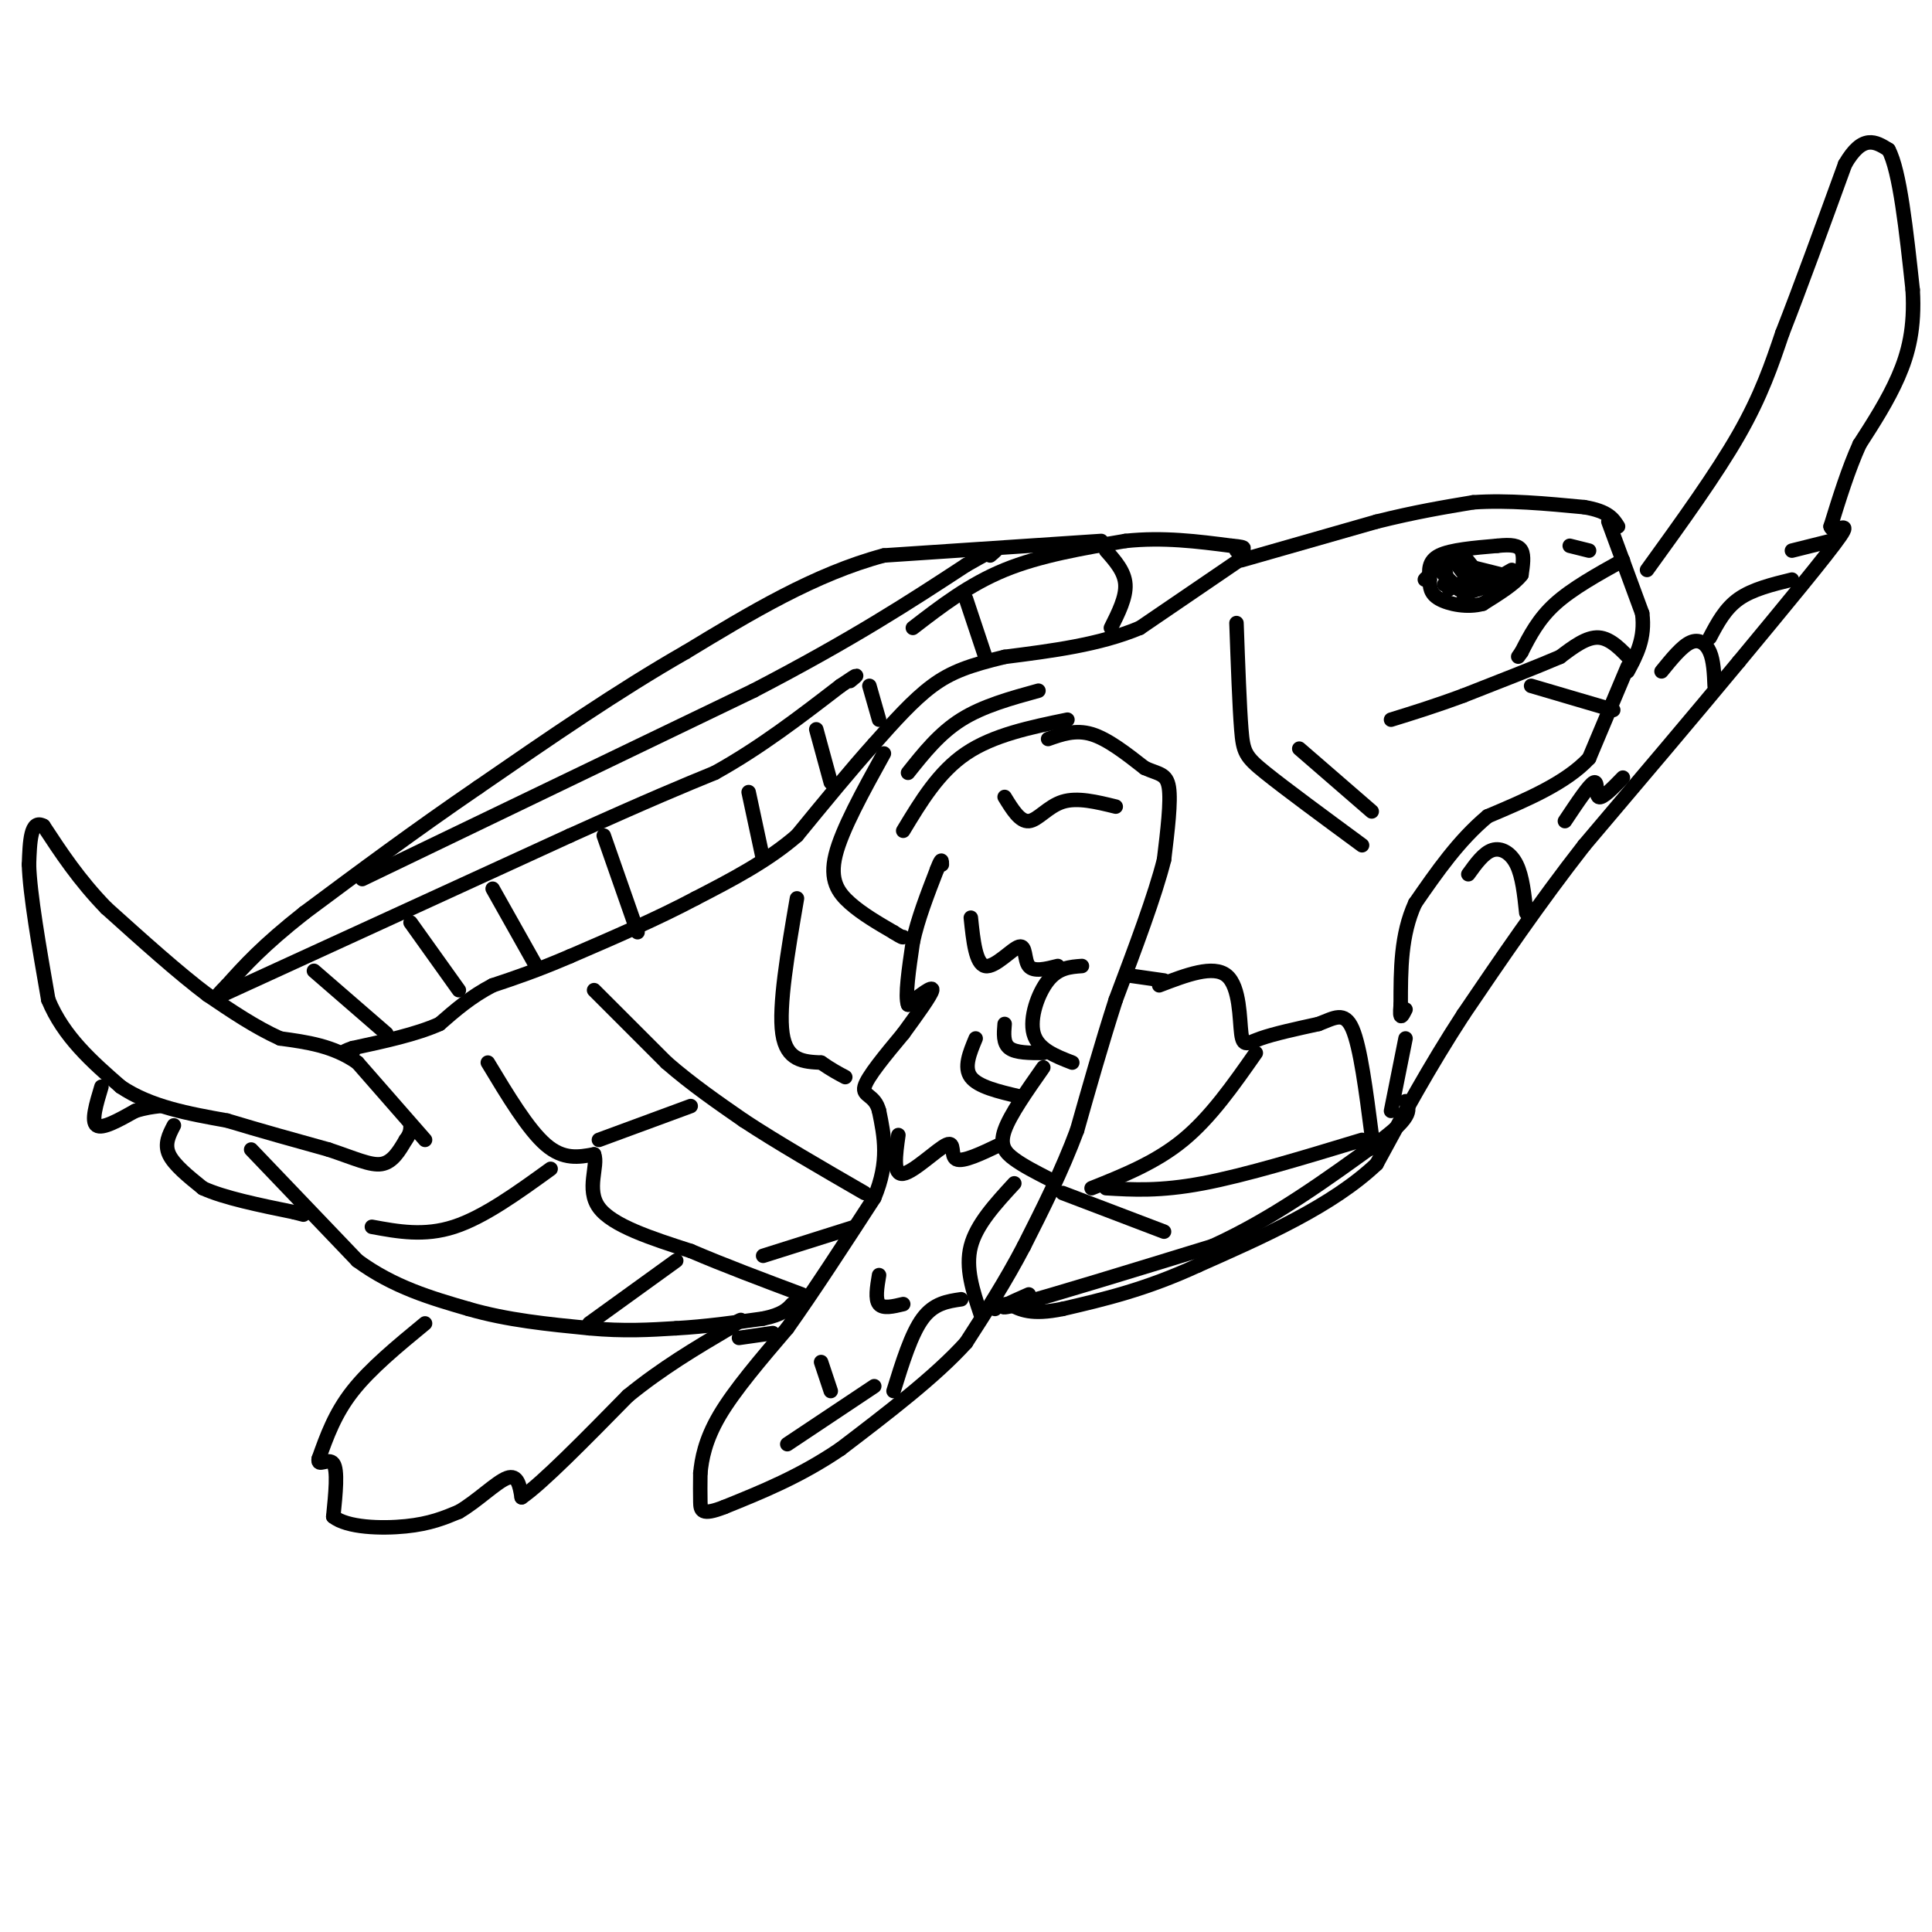 <svg viewBox='0 0 400 400' version='1.1' xmlns='http://www.w3.org/2000/svg' xmlns:xlink='http://www.w3.org/1999/xlink'><g fill='none' stroke='#000000' stroke-width='3' stroke-linecap='round' stroke-linejoin='round'><path d='M257,116c0.000,0.000 28.000,-8.000 28,-8'/><path d='M285,108c8.000,-2.000 14.000,-3.000 20,-4'/><path d='M305,104c7.167,-0.500 15.083,0.250 23,1'/><path d='M328,105c5.000,0.833 6.000,2.417 7,4'/><path d='M333,108c0.000,0.000 7.000,19.000 7,19'/><path d='M340,127c0.667,5.167 -1.167,8.583 -3,12'/><path d='M338,137c-2.250,-2.417 -4.500,-4.833 -7,-5c-2.500,-0.167 -5.250,1.917 -8,4'/><path d='M323,136c-4.667,2.000 -12.333,5.000 -20,8'/><path d='M303,144c-5.833,2.167 -10.417,3.583 -15,5'/><path d='M337,138c0.000,0.000 -8.000,19.000 -8,19'/><path d='M329,157c-4.833,5.167 -12.917,8.583 -21,12'/><path d='M308,169c-6.000,5.000 -10.500,11.500 -15,18'/><path d='M293,187c-3.000,6.500 -3.000,13.750 -3,21'/><path d='M290,208c-0.333,3.667 0.333,2.333 1,1'/><path d='M296,120c-0.167,-1.917 -0.333,-3.833 2,-5c2.333,-1.167 7.167,-1.583 12,-2'/><path d='M310,113c2.978,-0.311 4.422,-0.089 5,1c0.578,1.089 0.289,3.044 0,5'/><path d='M315,119c-1.333,1.833 -4.667,3.917 -8,6'/><path d='M307,125c-3.156,0.889 -7.044,0.111 -9,-1c-1.956,-1.111 -1.978,-2.556 -2,-4'/><path d='M296,120c-0.500,-0.667 -0.750,-0.333 -1,0'/><path d='M299,117c0.000,0.000 1.000,5.000 1,5'/><path d='M298,118c0.000,0.000 4.000,4.000 4,4'/><path d='M301,116c0.000,0.000 3.000,4.000 3,4'/><path d='M301,116c0.000,0.000 5.000,4.000 5,4'/><path d='M303,115c0.000,0.000 4.000,5.000 4,5'/><path d='M303,117c0.000,0.000 8.000,2.000 8,2'/><path d='M313,118c0.000,0.000 -7.000,4.000 -7,4'/><path d='M312,120c0.000,0.000 -9.000,3.000 -9,3'/><path d='M306,121c0.000,0.000 -7.000,0.000 -7,0'/><path d='M325,113c0.000,0.000 4.000,1.000 4,1'/><path d='M256,129c0.311,8.622 0.622,17.244 1,22c0.378,4.756 0.822,5.644 5,9c4.178,3.356 12.089,9.178 20,15'/><path d='M269,155c0.000,0.000 15.000,13.000 15,13'/><path d='M258,115c0.000,0.000 -22.000,15.000 -22,15'/><path d='M236,130c-8.333,3.500 -18.167,4.750 -28,6'/><path d='M208,136c-7.156,1.733 -11.044,3.067 -15,6c-3.956,2.933 -7.978,7.467 -12,12'/><path d='M181,154c-4.667,5.167 -10.333,12.083 -16,19'/><path d='M165,173c-6.167,5.333 -13.583,9.167 -21,13'/><path d='M144,186c-7.833,4.167 -16.917,8.083 -26,12'/><path d='M118,198c-7.000,3.000 -11.500,4.500 -16,6'/><path d='M102,204c-4.500,2.333 -7.750,5.167 -11,8'/><path d='M91,212c-4.833,2.167 -11.417,3.583 -18,5'/><path d='M73,217c-3.000,1.000 -1.500,1.000 0,1'/><path d='M46,206c0.000,0.000 72.000,-33.000 72,-33'/><path d='M118,173c17.000,-7.667 23.500,-10.333 30,-13'/><path d='M148,160c9.333,-5.167 17.667,-11.583 26,-18'/><path d='M174,142c4.667,-3.167 3.333,-2.083 2,-1'/><path d='M189,130c5.833,-4.500 11.667,-9.000 19,-12c7.333,-3.000 16.167,-4.500 25,-6'/><path d='M233,112c7.833,-0.833 14.917,0.083 22,1'/><path d='M255,113c3.833,0.333 2.417,0.667 1,1'/><path d='M228,112c0.000,0.000 -45.000,3.000 -45,3'/><path d='M183,115c-14.333,3.833 -27.667,11.917 -41,20'/><path d='M142,135c-14.000,8.000 -28.500,18.000 -43,28'/><path d='M99,163c-13.167,9.000 -24.583,17.500 -36,26'/><path d='M63,189c-8.667,6.833 -12.333,10.917 -16,15'/><path d='M47,204c-3.000,3.000 -2.500,3.000 -2,3'/><path d='M88,236c0.000,0.000 -14.000,-16.000 -14,-16'/><path d='M74,220c-5.000,-3.500 -10.500,-4.250 -16,-5'/><path d='M58,215c-5.167,-2.333 -10.083,-5.667 -15,-9'/><path d='M43,206c-6.000,-4.500 -13.500,-11.250 -21,-18'/><path d='M22,188c-5.667,-5.833 -9.333,-11.417 -13,-17'/><path d='M9,171c-2.667,-1.500 -2.833,3.250 -3,8'/><path d='M6,179c0.167,6.000 2.083,17.000 4,28'/><path d='M10,207c3.167,7.667 9.083,12.833 15,18'/><path d='M25,225c6.167,4.167 14.083,5.583 22,7'/><path d='M47,232c7.167,2.167 14.083,4.083 21,6'/><path d='M68,238c5.489,1.822 8.711,3.378 11,3c2.289,-0.378 3.644,-2.689 5,-5'/><path d='M84,236c1.000,-1.333 1.000,-2.167 1,-3'/><path d='M21,225c-1.083,3.583 -2.167,7.167 -1,8c1.167,0.833 4.583,-1.083 8,-3'/><path d='M28,230c2.167,-0.667 3.583,-0.833 5,-1'/><path d='M36,233c-1.000,1.917 -2.000,3.833 -1,6c1.000,2.167 4.000,4.583 7,7'/><path d='M42,246c4.333,2.000 11.667,3.500 19,5'/><path d='M61,251c3.167,0.833 1.583,0.417 0,0'/><path d='M52,238c0.000,0.000 22.000,23.000 22,23'/><path d='M74,261c7.500,5.500 15.250,7.750 23,10'/><path d='M97,271c8.000,2.333 16.500,3.167 25,4'/><path d='M122,275c7.167,0.667 12.583,0.333 18,0'/><path d='M140,275c6.000,-0.333 12.000,-1.167 18,-2'/><path d='M158,273c4.000,-0.833 5.000,-1.917 6,-3'/><path d='M217,153c2.833,-1.000 5.667,-2.000 9,-1c3.333,1.000 7.167,4.000 11,7'/><path d='M237,159c2.867,1.311 4.533,1.089 5,4c0.467,2.911 -0.267,8.956 -1,15'/><path d='M241,178c-1.833,7.333 -5.917,18.167 -10,29'/><path d='M231,207c-3.000,9.333 -5.500,18.167 -8,27'/><path d='M223,234c-3.167,8.500 -7.083,16.250 -11,24'/><path d='M212,258c-3.833,7.333 -7.917,13.667 -12,20'/><path d='M200,278c-6.333,7.000 -16.167,14.500 -26,22'/><path d='M174,300c-8.333,5.667 -16.167,8.833 -24,12'/><path d='M150,312c-4.844,1.911 -4.956,0.689 -5,-1c-0.044,-1.689 -0.022,-3.844 0,-6'/><path d='M145,305c0.267,-2.800 0.933,-6.800 4,-12c3.067,-5.200 8.533,-11.600 14,-18'/><path d='M163,275c5.333,-7.500 11.667,-17.250 18,-27'/><path d='M181,248c3.167,-7.500 2.083,-12.750 1,-18'/><path d='M182,230c-0.867,-3.422 -3.533,-2.978 -3,-5c0.533,-2.022 4.267,-6.511 8,-11'/><path d='M187,214c2.800,-3.844 5.800,-7.956 6,-9c0.200,-1.044 -2.400,0.978 -5,3'/><path d='M188,208c-0.667,-1.667 0.167,-7.333 1,-13'/><path d='M189,195c1.000,-4.667 3.000,-9.833 5,-15'/><path d='M194,180c1.000,-2.667 1.000,-1.833 1,-1'/><path d='M341,118c7.167,-9.917 14.333,-19.833 19,-28c4.667,-8.167 6.833,-14.583 9,-21'/><path d='M369,69c3.667,-9.333 8.333,-22.167 13,-35'/><path d='M382,34c3.667,-6.333 6.333,-4.667 9,-3'/><path d='M391,31c2.333,4.333 3.667,16.667 5,29'/><path d='M396,60c0.467,7.889 -0.867,13.111 -3,18c-2.133,4.889 -5.067,9.444 -8,14'/><path d='M385,92c-2.333,5.167 -4.167,11.083 -6,17'/><path d='M379,109c0.444,1.933 4.556,-1.733 2,2c-2.556,3.733 -11.778,14.867 -21,26'/><path d='M360,137c-8.833,10.667 -20.417,24.333 -32,38'/><path d='M328,175c-9.500,12.167 -17.250,23.583 -25,35'/><path d='M303,210c-7.167,11.000 -12.583,21.000 -18,31'/><path d='M285,241c-9.167,8.667 -23.083,14.833 -37,21'/><path d='M248,262c-10.833,5.000 -19.417,7.000 -28,9'/><path d='M220,271c-6.500,1.333 -8.750,0.167 -11,-1'/><path d='M209,270c-2.333,0.000 -2.667,0.500 -3,1'/><path d='M88,274c-5.667,4.667 -11.333,9.333 -15,14c-3.667,4.667 -5.333,9.333 -7,14'/><path d='M66,302c-0.422,1.911 2.022,-0.311 3,1c0.978,1.311 0.489,6.156 0,11'/><path d='M69,314c2.844,2.289 9.956,2.511 15,2c5.044,-0.511 8.022,-1.756 11,-3'/><path d='M95,313c3.800,-2.200 7.800,-6.200 10,-7c2.200,-0.800 2.600,1.600 3,4'/><path d='M108,310c4.167,-2.833 13.083,-11.917 22,-21'/><path d='M130,289c7.167,-5.833 14.083,-9.917 21,-14'/><path d='M151,275c3.667,-2.500 2.333,-1.750 1,-1'/><path d='M213,268c-4.167,1.833 -8.333,3.667 -2,2c6.333,-1.667 23.167,-6.833 40,-12'/><path d='M251,258c12.500,-5.667 23.750,-13.833 35,-22'/><path d='M286,236c6.667,-5.000 5.833,-6.500 5,-8'/><path d='M153,277c0.000,0.000 7.000,-1.000 7,-1'/><path d='M187,172c3.667,-6.083 7.333,-12.167 13,-16c5.667,-3.833 13.333,-5.417 21,-7'/><path d='M188,160c3.250,-4.083 6.500,-8.167 11,-11c4.500,-2.833 10.250,-4.417 16,-6'/><path d='M75,182c0.000,0.000 81.000,-39.000 81,-39'/><path d='M156,143c20.833,-10.833 32.417,-18.417 44,-26'/><path d='M200,117c8.167,-4.667 6.583,-3.333 5,-2'/><path d='M65,201c0.000,0.000 15.000,13.000 15,13'/><path d='M85,191c0.000,0.000 10.000,14.000 10,14'/><path d='M102,184c0.000,0.000 9.000,16.000 9,16'/><path d='M125,173c0.000,0.000 7.000,20.000 7,20'/><path d='M155,164c0.000,0.000 3.000,14.000 3,14'/><path d='M169,151c0.000,0.000 3.000,11.000 3,11'/><path d='M180,142c0.000,0.000 2.000,7.000 2,7'/><path d='M200,124c0.000,0.000 4.000,12.000 4,12'/><path d='M229,114c1.917,2.167 3.833,4.333 4,7c0.167,2.667 -1.417,5.833 -3,9'/><path d='M336,116c-5.250,2.917 -10.500,5.833 -14,9c-3.500,3.167 -5.250,6.583 -7,10'/><path d='M315,135c-1.167,1.667 -0.583,0.833 0,0'/><path d='M317,142c0.000,0.000 17.000,5.000 17,5'/><path d='M291,215c0.000,0.000 -3.000,15.000 -3,15'/><path d='M123,205c0.000,0.000 15.000,15.000 15,15'/><path d='M138,220c5.167,4.500 10.583,8.250 16,12'/><path d='M154,232c6.833,4.500 15.917,9.750 25,15'/><path d='M101,220c4.167,6.917 8.333,13.833 12,17c3.667,3.167 6.833,2.583 10,2'/><path d='M123,239c0.933,2.356 -1.733,7.244 1,11c2.733,3.756 10.867,6.378 19,9'/><path d='M143,259c7.000,3.000 15.000,6.000 23,9'/><path d='M124,236c0.000,0.000 19.000,-7.000 19,-7'/><path d='M158,260c0.000,0.000 19.000,-6.000 19,-6'/><path d='M240,204c5.625,-2.155 11.250,-4.310 14,-2c2.750,2.310 2.625,9.083 3,12c0.375,2.917 1.250,1.976 4,1c2.750,-0.976 7.375,-1.988 12,-3'/><path d='M273,212c3.244,-1.222 5.356,-2.778 7,1c1.644,3.778 2.822,12.889 4,22'/><path d='M284,235c0.333,4.000 -0.833,3.000 -2,2'/><path d='M260,218c-4.667,6.667 -9.333,13.333 -15,18c-5.667,4.667 -12.333,7.333 -19,10'/><path d='M229,246c5.583,0.333 11.167,0.667 20,-1c8.833,-1.667 20.917,-5.333 33,-9'/><path d='M220,247c0.000,0.000 21.000,8.000 21,8'/><path d='M165,186c-1.917,11.167 -3.833,22.333 -3,28c0.833,5.667 4.417,5.833 8,6'/><path d='M170,220c2.167,1.500 3.583,2.250 5,3'/><path d='M114,242c-6.917,5.000 -13.833,10.000 -20,12c-6.167,2.000 -11.583,1.000 -17,0'/><path d='M140,261c0.000,0.000 -18.000,13.000 -18,13'/><path d='M241,203c0.000,0.000 -7.000,-1.000 -7,-1'/><path d='M183,156c-4.356,7.889 -8.711,15.778 -10,21c-1.289,5.222 0.489,7.778 3,10c2.511,2.222 5.756,4.111 9,6'/><path d='M185,193c1.833,1.167 1.917,1.083 2,1'/><path d='M208,165c1.578,2.578 3.156,5.156 5,5c1.844,-0.156 3.956,-3.044 7,-4c3.044,-0.956 7.022,0.022 11,1'/><path d='M201,190c0.500,4.798 1.000,9.595 3,10c2.000,0.405 5.500,-3.583 7,-4c1.500,-0.417 1.000,2.738 2,4c1.000,1.262 3.500,0.631 6,0'/><path d='M224,200c-2.444,0.178 -4.889,0.356 -7,3c-2.111,2.644 -3.889,7.756 -3,11c0.889,3.244 4.444,4.622 8,6'/><path d='M216,221c-3.444,4.911 -6.889,9.822 -8,13c-1.111,3.178 0.111,4.622 2,6c1.889,1.378 4.444,2.689 7,4'/><path d='M210,245c-3.917,4.250 -7.833,8.500 -9,13c-1.167,4.500 0.417,9.250 2,14'/><path d='M199,269c-2.833,0.417 -5.667,0.833 -8,4c-2.333,3.167 -4.167,9.083 -6,15'/><path d='M181,287c0.000,0.000 -18.000,12.000 -18,12'/><path d='M186,235c-0.589,4.167 -1.179,8.333 1,8c2.179,-0.333 7.125,-5.167 9,-6c1.875,-0.833 0.679,2.333 2,3c1.321,0.667 5.161,-1.167 9,-3'/><path d='M202,215c-1.250,3.000 -2.500,6.000 -1,8c1.500,2.000 5.750,3.000 10,4'/><path d='M208,212c-0.167,2.000 -0.333,4.000 1,5c1.333,1.000 4.167,1.000 7,1'/><path d='M182,264c-0.417,2.500 -0.833,5.000 0,6c0.833,1.000 2.917,0.500 5,0'/><path d='M170,282c0.000,0.000 2.000,6.000 2,6'/><path d='M304,181c1.600,-2.222 3.200,-4.444 5,-5c1.800,-0.556 3.800,0.556 5,3c1.200,2.444 1.600,6.222 2,10'/><path d='M324,170c2.533,-3.800 5.067,-7.600 6,-8c0.933,-0.400 0.267,2.600 1,3c0.733,0.400 2.867,-1.800 5,-4'/><path d='M344,139c2.111,-2.600 4.222,-5.200 6,-6c1.778,-0.800 3.222,0.200 4,2c0.778,1.800 0.889,4.400 1,7'/><path d='M354,132c1.583,-3.000 3.167,-6.000 6,-8c2.833,-2.000 6.917,-3.000 11,-4'/><path d='M371,114c0.000,0.000 8.000,-2.000 8,-2'/></g>
</svg>